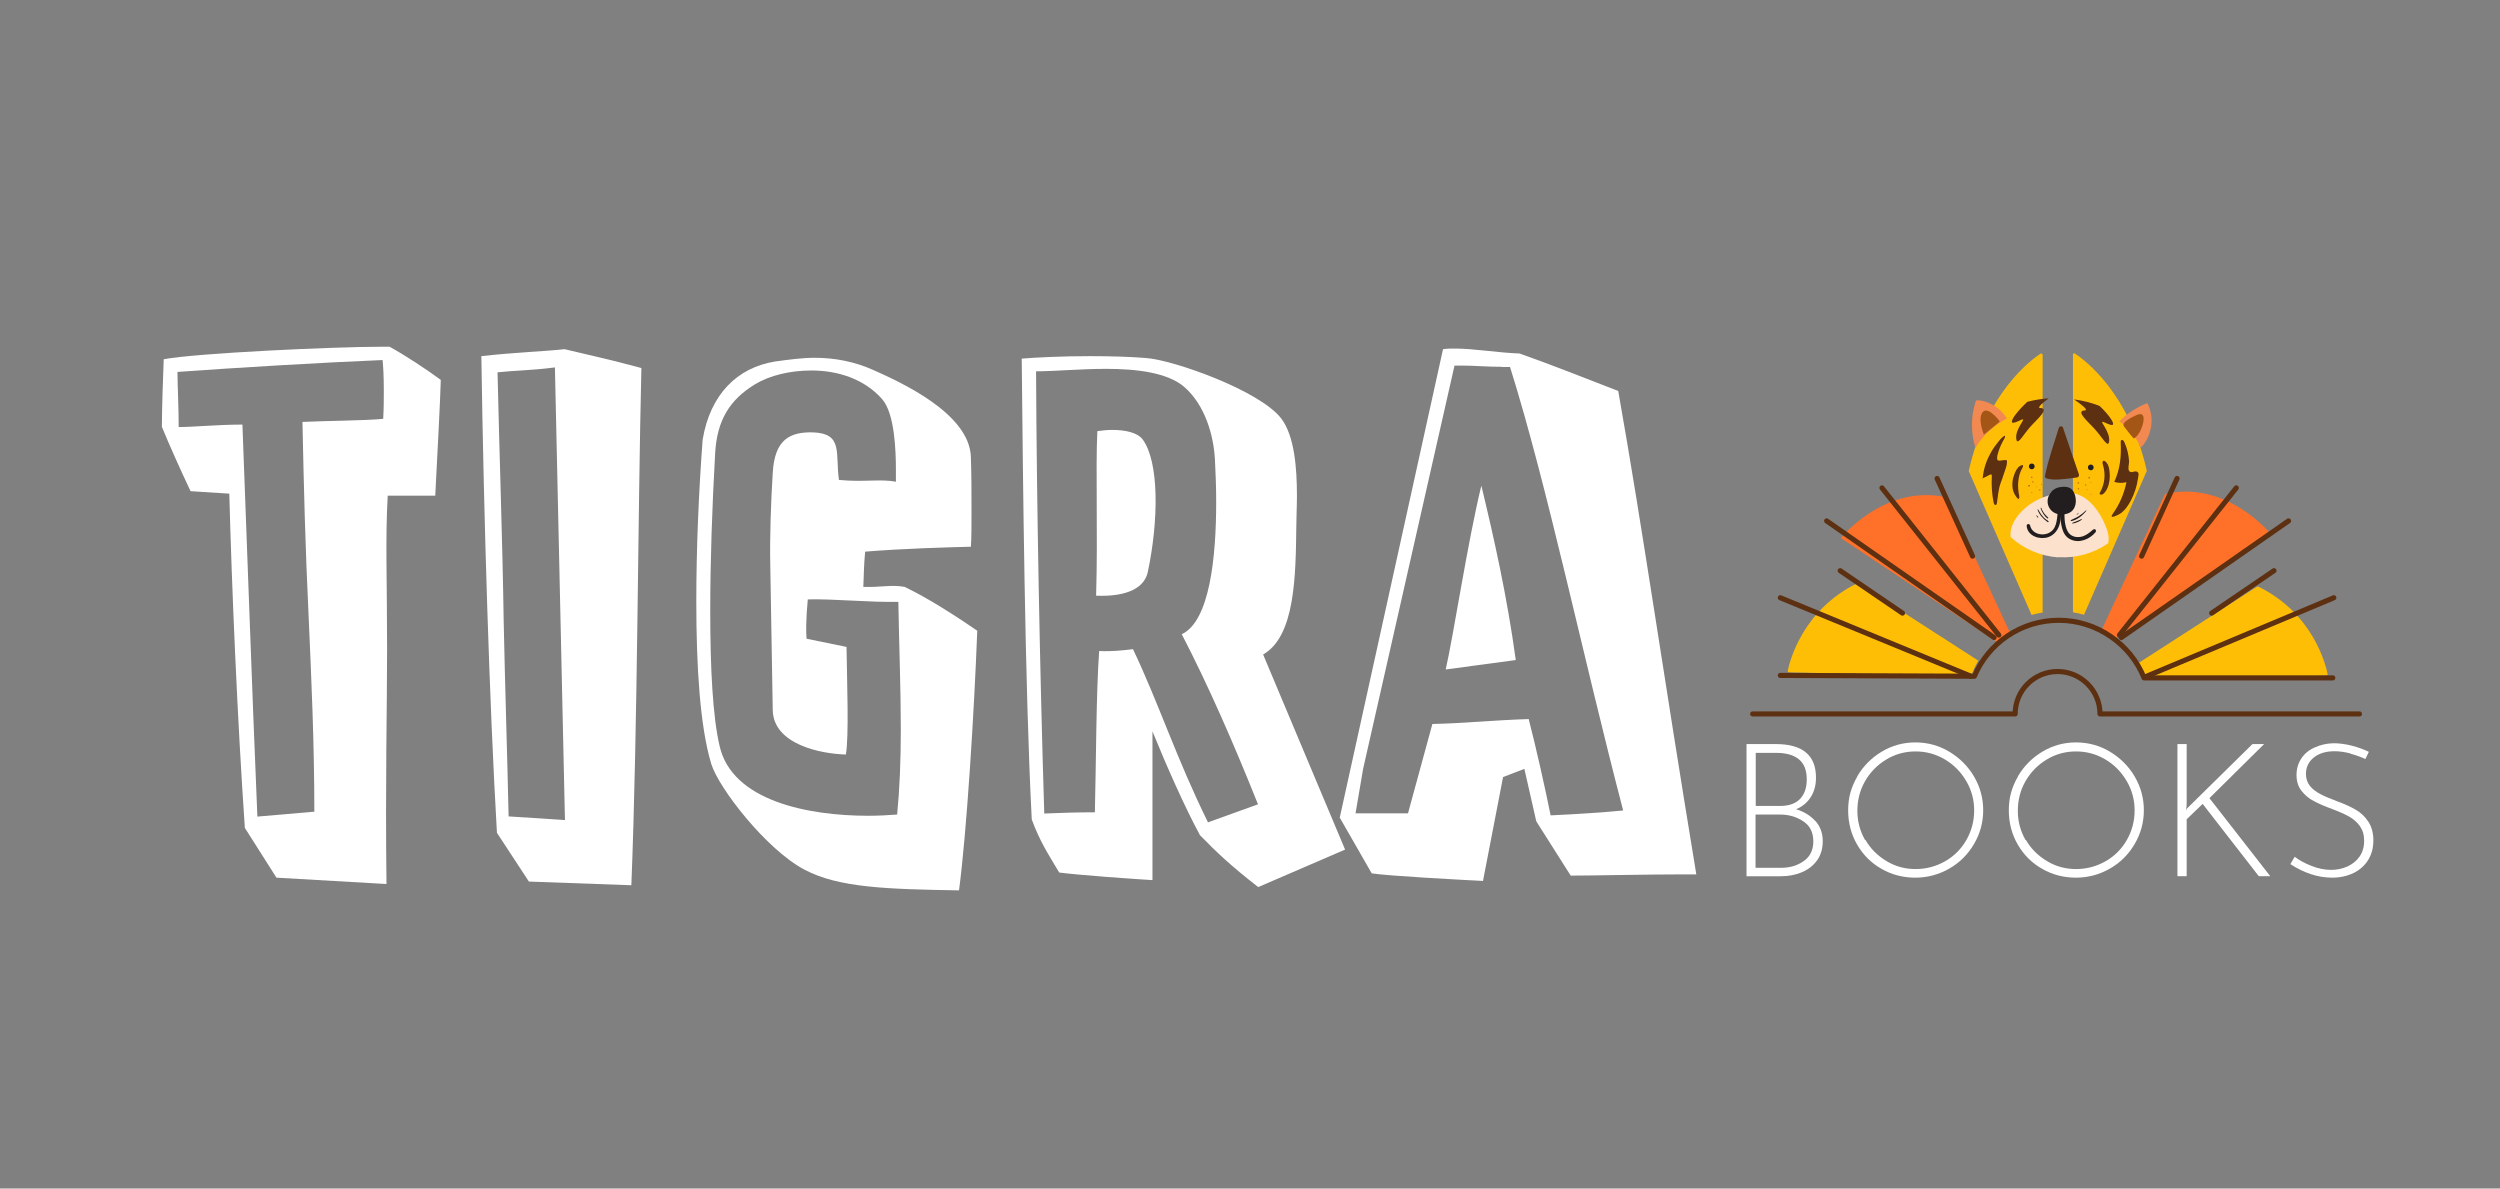<svg xmlns="http://www.w3.org/2000/svg" id="Capa_1" data-name="Capa 1" viewBox="0 0 122 58"><rect x="0" y="0" width="122" height="58" fill="#808080" stroke="none"/><defs><style>      .cls-1 {        stroke: #221e20;        stroke-miterlimit: 10;        stroke-width: .12px;      }      .cls-1, .cls-2 {        fill: #221e20;      }      .cls-3 {        fill: #f18950;      }      .cls-4 {        fill: #ff7029;      }      .cls-5 {        fill: #ffbe06;      }      .cls-6 {        fill: none;        stroke: #5c3010;        stroke-linecap: round;        stroke-linejoin: round;        stroke-width: .25px;      }      .cls-7 {        fill: #5c3010;      }      .cls-8 {        fill: #fff;      }      .cls-9 {        fill: #fce2cc;      }      .cls-10 {        fill: #a45617;      }    </style></defs><g><g><g><path class="cls-5" d="M90.7,28.46s-.04-.01-.06,0c-2.69,1.31-3.31,3.84-3.4,4.28,0,.03.02.07.05.07l8.9.19c.09-.27.21-.52.35-.76l-5.85-3.77Z"></path><path class="cls-4" d="M95.03,24.3s-.02-.03-.04-.03c-2.78-.62-4.81,1.58-5.12,1.94-.02.03-.02.06.01.08l7.65,5.09c.18-.17.38-.33.58-.46l-3.08-6.61Z"></path><path class="cls-5" d="M99.68,17.3s-.05-.07-.09-.05c-.46.3-2.65,1.9-3.51,5.71,0,.01,0,.02,0,.04l3.06,7.01c.17-.05.35-.09.54-.12v-12.58Z"></path><path class="cls-5" d="M110.2,28.63s-.04,0-.06,0l-5.85,3.77c.14.24.26.5.35.76l8.9-.19s.06-.03.05-.07c-.09-.44-.7-2.97-3.4-4.28Z"></path><path class="cls-4" d="M110.79,26.12s.03-.06.01-.08c-.31-.36-2.34-2.56-5.12-1.94-.02,0-.03.02-.04.03l-3.08,6.61c.21.14.4.29.58.46l7.65-5.09Z"></path><path class="cls-5" d="M104.76,23s0-.02,0-.04c-.86-3.81-3.05-5.41-3.51-5.71-.04-.02-.09,0-.09.05v12.58c.18.03.36.07.54.12l3.06-7.01Z"></path></g><g><path class="cls-6" d="M85.53,34.84h12.81c0-1.15.93-2.07,2.07-2.07s2.07.93,2.07,2.07h12.66"></path><path class="cls-6" d="M86.88,32.96l9.47.04c.68-1.61,2.27-2.73,4.12-2.73s3.5,1.16,4.16,2.81h9.21"></path><line class="cls-6" x1="89.8" y1="27.85" x2="92.84" y2="29.92"></line><line class="cls-6" x1="110.97" y1="27.85" x2="107.93" y2="29.92"></line><line class="cls-6" x1="96.18" y1="33" x2="86.88" y2="29.17"></line><line class="cls-6" x1="104.66" y1="33.04" x2="113.89" y2="29.17"></line></g><line class="cls-6" x1="97.31" y1="31.11" x2="89.14" y2="25.42"></line><line class="cls-6" x1="103.52" y1="31.11" x2="111.68" y2="25.42"></line><line class="cls-6" x1="97.54" y1="30.99" x2="91.84" y2="23.81"></line><line class="cls-6" x1="103.43" y1="30.99" x2="109.13" y2="23.81"></line><line class="cls-6" x1="94.53" y1="23.35" x2="96.26" y2="27.14"></line><line class="cls-6" x1="106.24" y1="23.35" x2="104.51" y2="27.14"></line></g><g><path class="cls-3" d="M97.93,20.41c-.3-.49-.83-.83-1.39-.88-.04,0-.07,0-.1.02-.02.02-.04.05-.04.08-.23.72-.22,1.51,0,2.23.37-.62.9-1.1,1.54-1.44Z"></path><path class="cls-3" d="M103.43,20.56c.38-.39.85-.69,1.36-.89.37.69.23,1.62-.32,2.18-.18-.47-.64-.98-1.04-1.29Z"></path><path class="cls-10" d="M96.81,21.21c.26-.21.52-.42.78-.64.01,0-.53-.72-.8-.49-.27.23-.08.86.02,1.13Z"></path><path class="cls-10" d="M104.26,20.26c.08-.04.19-.08.27-.03.06.04.08.13.08.21,0,.29-.21.82-.48.96-.18-.18-.32-.4-.48-.59-.17-.21.49-.49.62-.56Z"></path><path class="cls-7" d="M96.74,23.32s0,.02,0,.03c.13-.06.25-.13.38-.19.02,0,.04-.02.06,0,.02.01.02.04.02.07-.02.43,0,.87.09,1.3.01.06.06.14.11.11.03-.01.04-.05.05-.09.05-.33.07-.69.19-1,.06-.16.12-.33.17-.49.05-.15.13-.34.13-.5,0-.03,0-.06,0-.08-.02-.04-.08-.03-.13-.03-.07.01-.15.02-.22.03-.03,0-.07,0-.1-.02-.02-.02-.03-.05-.03-.09,0-.12.03-.24.07-.35.07-.21.16-.41.28-.61.03-.05.05-.1.03-.15-.17.08-.29.26-.4.4-.13.16-.24.33-.33.51-.19.35-.32.75-.35,1.15Z"></path><path class="cls-2" d="M99.3,25.43c.06.32.42.51.72.41.16-.05.29-.17.4-.29.11-.13.19-.27.21-.44,0-.05-.07-.05-.08,0-.03.26-.26.53-.5.64-.29.13-.59-.05-.69-.34-.01-.04-.07-.02-.07.02h0Z"></path><path class="cls-2" d="M100.58,25.09c-.06.1.02.26.07.35.07.13.17.23.3.3.24.13.57.11.78-.08.04-.03-.02-.08-.05-.05-.21.16-.49.19-.72.05-.11-.07-.19-.17-.25-.28-.04-.09-.05-.21-.11-.29,0,0-.01,0-.02,0h0Z"></path><path class="cls-9" d="M100.45,27.19c.86.06,1.73-.19,2.43-.68.07-.3-.03-.61-.15-.9-.29-.67-.76-1.33-1.46-1.52-.3-.08-.62-.06-.92,0-.83.15-1.64.61-2.06,1.35-.15.27-.2.53-.17.77.63.58,1.47.93,2.32.99Z"></path><path class="cls-2" d="M100.11,24.01c-.06.06-.1.13-.14.21-.15.38.07.79.47.87.09.02.18.02.27.01.12-.01.25-.05.35-.12.15-.11.23-.29.24-.48.01-.25-.07-.59-.32-.7-.14-.06-.29-.05-.44-.03-.05.01-.11.02-.16.04-.1.04-.19.1-.27.18Z"></path><path class="cls-7" d="M99.8,23.21s-.01.07,0,.09c.01.02.04.03.06.04.23.08.48.07.72.05.26-.02.52-.05.78-.09.07-.01.11-.08.09-.15-.16-.46-.69-2.01-.73-2.14-.01-.04-.02-.08-.04-.13-.03-.1-.18-.1-.21,0-.23.77-.51,1.52-.67,2.32Z"></path><path class="cls-7" d="M98.25,23.29c-.05.19-.06.38-.03.57.03.17.14.38.27.49.03,0,.05-.03.05-.06,0-.03,0-.06,0-.09-.1-.42-.08-.98.15-1.36.14-.24-.12-.13-.21-.02-.11.13-.18.3-.22.46Z"></path><path class="cls-7" d="M102.6,22.58s.01.09.03.13c.13.43.08.91-.14,1.3-.02.03-.04.07-.02.1.03.05.11.03.16,0,.15-.12.23-.3.28-.49.06-.24.06-.49.02-.72-.02-.11-.05-.22-.12-.31-.06-.08-.2-.19-.21,0Z"></path><path class="cls-7" d="M103.16,23.51c.2.07.41.07.61.02-.11.56-.34,1.09-.67,1.55-.22.31.33.02.42-.05.2-.16.35-.38.47-.61.17-.33.29-.69.34-1.05.02-.16.09-.31-.07-.36-.12-.04-.26.11-.36-.03-.07-.09,0-.36,0-.46-.02-.33-.1-.66-.24-.96-.03-.06-.09-.12-.14-.08-.03.02-.03.06-.03.1.03.7-.02,1.3-.32,1.95Z"></path><g><path class="cls-7" d="M102.62,20.58c.16.05.69.38.43-.08-.13-.22-.37-.48-.59-.69-.4-.16-.82-.26-1.25-.32.33.22.73.53.53.54-.49.02.18.56.52.95.38.43.64.95.67.51.02-.44-.47-.95-.32-.9Z"></path><path class="cls-7" d="M98.7,20.47c.16-.05-.34.46-.31.9.03.44.29-.08.66-.51.34-.39,1-.93.51-.95-.17,0,.12-.26.42-.47-.36.02-.71.08-1.05.17-.23.22-.53.53-.68.78-.26.46.28.13.43.08Z"></path></g><path class="cls-2" d="M99.29,22.76c0,.08-.06.14-.14.14-.08,0-.14-.06-.14-.14,0-.08.06-.14.14-.14.08,0,.14.06.14.14Z"></path><path class="cls-2" d="M102.17,22.81c0,.08-.06.14-.14.14-.08,0-.14-.06-.14-.14,0-.08.06-.14.14-.14.08,0,.14.06.14.14Z"></path><path class="cls-2" d="M99.43,24.87c.08.24.29.47.5.61.03.02.06-.03.03-.05-.11-.07-.21-.15-.29-.25-.09-.1-.14-.21-.21-.32,0-.01-.03,0-.02.01h0Z"></path><path class="cls-2" d="M101.79,24.91c-.11.11-.22.2-.35.28-.12.08-.25.12-.38.19-.03.01,0,.05.02.05.28-.05.56-.28.73-.5.01-.01,0-.03-.02-.02h0Z"></path><path class="cls-2" d="M99.58,24.8c.06.18.18.39.34.5.02.02.05-.02.03-.04-.07-.08-.15-.14-.21-.23-.05-.08-.1-.16-.13-.25,0-.01-.03,0-.03.01h0Z"></path><path class="cls-2" d="M99.37,25.16s.04.07.07.1c.01.01.03,0,.03-.02-.02-.03-.05-.06-.07-.09,0-.01-.03,0-.02.02h0Z"></path><path class="cls-2" d="M101.58,25.33c-.15.07-.29.12-.44.18-.02,0-.02.04,0,.04.16-.02.33-.1.45-.19.02-.01,0-.03-.02-.03h0Z"></path><path class="cls-2" d="M101.43,25.03s-.06.04-.08.06c-.02.01,0,.04.02.02.03-.02.05-.05.07-.07,0,0,0-.03-.01-.02h0Z"></path><path class="cls-1" d="M100.48,24.98c-.05.42-.05.89-.49,1.09-.37.17-.89.02-.98-.42,0-.03-.05-.02-.05,0,.03.47.61.64.99.5.47-.18.59-.72.57-1.18,0-.03-.04-.02-.04,0h0Z"></path><path class="cls-1" d="M100.64,25.01c-.04.26-.02.52.05.76.06.21.16.39.36.49.4.21.9,0,1.17-.33.02-.03-.01-.07-.04-.04-.16.14-.32.27-.52.34-.19.06-.4.06-.58-.04-.19-.1-.28-.29-.33-.49-.06-.23-.07-.46-.06-.69,0-.02-.04-.03-.04,0h0Z"></path><path class="cls-10" d="M99.16,23.26s0,0,0,0c0,0,.01.01.02.02,0,0,0,0,0,0,0-.02-.02-.03-.04-.02,0,0,0,0,0,0-.03.01-.03.05,0,.06,0,0,0,0,0,0,.02,0,.04,0,.04-.02,0,0,0,0,0,0l-.02.02s0,0,0,0c.03,0,.03-.05,0-.05h0Z"></path><path class="cls-10" d="M99.22,23.49s0,0-.02,0c-.04-.01-.04.06,0,.05,0,0,0,0,.02,0,.02,0,.02-.03,0-.04h0Z"></path><path class="cls-10" d="M99.02,23.74s.02-.01.03-.02c.03-.02,0-.07-.02-.05-.01,0-.03.01-.04.02-.04.02,0,.08.03.05h0Z"></path><path class="cls-10" d="M99.63,23.67s.03-.05,0-.05-.03.05,0,.05h0Z"></path><path class="cls-10" d="M99.57,23.92s0-.01,0-.02c0-.03-.04-.03-.05,0,0,0,0,.01,0,.02,0,.03.05.03.05,0h0Z"></path><path class="cls-10" d="M99.37,23.79s.02-.04,0-.04-.02.04,0,.04h0Z"></path><path class="cls-10" d="M99.16,24.06s.03-.05,0-.05-.03.05,0,.05h0Z"></path><path class="cls-10" d="M101.94,23.27s-.02.02-.02.04c-.02.04.04.07.05.03,0-.01.01-.03.01-.04,0-.02-.03-.05-.04-.03h0Z"></path><path class="cls-10" d="M101.76,23.67s.01.01.02.02c.02.02.05,0,.03-.03,0,0-.01-.01-.02-.02-.02-.02-.05.01-.03.03h0Z"></path><path class="cls-10" d="M101.85,23.92s.03-.04,0-.04-.03.04,0,.04h0Z"></path><path class="cls-10" d="M101.43,23.6s.01-.01.02-.02c.02-.02-.01-.06-.04-.04,0,0-.01.01-.02.02-.02.02.01.06.04.04h0Z"></path><path class="cls-10" d="M102.04,23.56s.03-.04,0-.04-.03.04,0,.04h0Z"></path><path class="cls-10" d="M101.42,23.88s.01,0,.02,0c.03,0,.03-.05,0-.05,0,0-.01,0-.02,0-.03,0-.03.05,0,.05h0Z"></path><path class="cls-10" d="M102.04,24.14s.03-.04,0-.04-.03.04,0,.04h0Z"></path></g></g><g><path class="cls-8" d="M88.59,40.06c.24.27.36.6.36.98s-.09.68-.28.95c-.19.26-.44.45-.75.58-.31.13-.65.19-1.01.19h-1.68v-6.45h1.43c1.31,0,1.96.55,1.96,1.64,0,.36-.08.67-.25.94-.17.27-.41.47-.72.6.39.12.7.31.94.58ZM85.68,39.33h1.19c.44,0,.76-.12.98-.35.22-.24.32-.55.32-.95,0-.44-.13-.77-.39-.98-.26-.21-.63-.31-1.1-.31h-1v2.59ZM88.04,42.01c.3-.22.45-.54.45-.95,0-.44-.16-.76-.49-.98s-.7-.33-1.14-.33h-1.19v2.6h1.22c.46,0,.84-.11,1.14-.34Z"></path><path class="cls-8" d="M90.63,37.89c.3-.51.7-.91,1.2-1.21s1.05-.45,1.64-.45,1.15.15,1.65.45.91.7,1.21,1.21.45,1.06.45,1.65-.15,1.14-.45,1.65-.7.91-1.21,1.2-1.06.44-1.65.44-1.15-.14-1.65-.43c-.5-.28-.9-.68-1.19-1.18-.29-.5-.44-1.06-.44-1.68s.15-1.14.45-1.65ZM91.03,40.98c.25.44.6.78,1.03,1.04.43.26.9.39,1.42.39s1-.13,1.44-.38c.44-.25.79-.6,1.04-1.04s.38-.92.38-1.44-.13-1-.39-1.44c-.26-.44-.6-.79-1.04-1.05-.44-.26-.91-.39-1.43-.39s-1,.13-1.44.4-.78.62-1.03,1.06-.37.92-.37,1.44.13.99.38,1.43Z"></path><path class="cls-8" d="M98.47,37.89c.3-.51.7-.91,1.2-1.21s1.05-.45,1.64-.45,1.15.15,1.65.45.91.7,1.21,1.21.45,1.06.45,1.65-.15,1.14-.45,1.65-.7.91-1.21,1.2-1.06.44-1.65.44-1.15-.14-1.65-.43c-.5-.28-.9-.68-1.19-1.18-.29-.5-.44-1.06-.44-1.68s.15-1.14.45-1.65ZM98.86,40.98c.25.44.6.78,1.03,1.04.43.26.9.39,1.42.39s1-.13,1.44-.38c.44-.25.79-.6,1.04-1.04s.38-.92.38-1.44-.13-1-.39-1.44c-.26-.44-.6-.79-1.04-1.05-.44-.26-.91-.39-1.43-.39s-1,.13-1.44.4-.78.62-1.03,1.06-.37.92-.37,1.44.13.99.38,1.43Z"></path><path class="cls-8" d="M106.7,39.53l.03-.08,3.19-3.14h.57l-2.67,2.64,2.97,3.81h-.56l-2.74-3.53-.78.75v2.78s-.45,0-.45,0v-6.45h.45v2.91l-.02.32Z"></path><path class="cls-8" d="M114.71,36.77c-.27-.07-.53-.11-.78-.11-.42,0-.76.1-1.02.31s-.38.48-.38.8c0,.23.07.43.2.59s.31.29.52.4c.21.11.48.22.82.35.36.13.66.27.9.41.24.14.44.33.6.57s.25.55.25.92-.08.67-.25.95c-.17.28-.41.49-.71.64-.31.15-.66.23-1.05.23-.68,0-1.36-.22-2.04-.66l.21-.36c.22.17.5.32.83.45s.65.19.95.19c.27,0,.53-.05.78-.16.25-.11.45-.27.6-.48.15-.21.23-.47.23-.78,0-.29-.07-.52-.21-.72-.14-.19-.32-.35-.54-.47-.22-.12-.49-.24-.81-.36-.36-.13-.66-.26-.9-.39-.24-.12-.43-.29-.6-.5-.16-.21-.24-.46-.24-.77s.08-.57.23-.8c.15-.23.37-.42.65-.54.28-.13.58-.2.92-.21.29,0,.59.04.9.12.31.08.59.18.83.3l-.17.35c-.22-.1-.46-.19-.73-.26Z"></path></g><g><path class="cls-8" d="M11.95,40.42c-.37-5.37-.64-11.78-.76-16.33l-1.89-.12c-.52-1.1-1.04-2.26-1.4-3.14,0-.88.06-2.56.09-3.3,1.62-.3,8.27-.61,10.71-.61h.31c.73.4,1.8,1.1,2.5,1.62-.03,1.1-.15,3.33-.27,5.65h-2.32c-.12,2.14-.03,4.15-.03,7.51,0,2.81-.09,6.38-.03,11.44l-5.37-.31-1.53-2.41ZM15.34,39.6c0-3.36-.15-6.59-.27-9.31-.18-3.78-.24-6.41-.31-9.7,1.25-.06,2.96-.06,3.94-.15.03-.55.03-.98.03-1.34,0-.79-.03-1.22-.06-1.53-2.93.12-7.11.37-10.01.58,0,.55.06,1.77.06,2.69.73,0,1.89-.12,3.11-.12.24,6.23.46,12.76.73,19.13l2.78-.24Z"></path><path class="cls-8" d="M24.25,40.63c-.37-6.38-.64-15.32-.76-23.25,1.56-.18,3.2-.24,4.06-.34.98.24,2.17.49,3.75.92-.18,7.48-.18,17.42-.49,25.24l-5-.18-1.56-2.38ZM24.28,18.17c.09,4.06.24,8.09.3,12.15.06,2.96.18,6.71.24,9.52l2.75.18c-.15-6.87-.34-15.23-.49-22.09-1.16.15-2.01.15-2.81.24Z"></path><path class="cls-8" d="M42.14,28.64c.85.03,1.34-.12,2.01,0,.55.27,1.62.82,3.54,2.14-.15,4-.52,9.89-.89,12.67-3.48-.06-5.86-.12-7.54-1.01-1.86-.98-4.18-3.97-4.55-5.16-.55-1.83-.73-4.73-.73-7.93,0-2.59.12-5.37.31-7.9.37-2.2,1.68-3.51,3.54-3.81.67-.09,1.31-.18,1.92-.18.98,0,1.95.18,2.9.61,1.22.55,4.67,2.08,4.73,4.24.03.85.03,1.8.03,2.69,0,.64,0,1.22-.03,1.68-1.19.03-3.33.09-5.16.24-.06.67-.06.95-.09,1.74ZM41.31,31.57c.03,1.95.12,4.3-.03,5.25-1.22-.03-3.54-.49-3.57-2.17l-.12-7.05c-.03-1.34.03-3.08.12-4.52.09-1.65.85-2.01,1.98-1.98,1.46.06,1.07,1.01,1.25,2.32,1.19.12,2.04-.06,2.78.09v-.58c0-.95-.06-2.75-.67-3.45-.89-1.01-2.2-1.4-3.45-1.4-1.04,0-2.04.24-2.75.67-1.25.76-1.86,1.77-1.95,3.36-.15,2.65-.24,5.31-.24,7.69,0,2.81.12,5.19.46,6.62.61,2.65,4.27,3.39,7.26,3.39.49,0,.98-.03,1.4-.06.12-1.19.18-2.62.18-4.15,0-2.04-.09-4.27-.12-6.23-1.43.03-3.11-.15-4.42-.12-.09.98-.09,1.56-.06,1.92l1.95.4Z"></path><path class="cls-8" d="M58.56,40.76c-.73-1.34-1.65-3.42-2.32-5.07v7.26c-.98-.06-3.54-.24-4.55-.37-.55-.92-.95-1.53-1.34-2.59-.34-6.56-.43-16.75-.49-22.49.73-.06,2.04-.12,3.33-.12,1.01,0,1.98.03,2.72.09,1.34.09,5.58,1.59,6.62,2.96.64.85.76,2.41.76,3.75,0,.55-.03,1.1-.03,1.5-.03,2.44-.06,5.37-1.62,6.26l4,9.52-4.24,1.83c-1.37-1.07-2.01-1.68-2.84-2.53ZM59.35,24.49c0-.73-.03-1.46-.06-2.04-.06-1.22-.49-2.69-1.5-3.57-.82-.7-2.32-.88-3.81-.88-1.25,0-2.53.12-3.42.12.03,6.44.18,14.43.4,21.58.79-.03,1.5-.06,2.47-.06.06-2.29.06-5.83.21-7.87.61.03,1.13-.03,1.65-.09,1.25,2.62,2.11,5.31,3.66,8.45l2.44-.88c-1.22-3.05-2.44-5.83-3.72-8.3,1.37-.64,1.68-3.78,1.68-6.44ZM53.55,21.04c.21-.03.46-.06.73-.06.61,0,1.25.12,1.5.49.37.52.58,1.46.61,2.66.03,1.22-.12,2.56-.37,3.75-.15.79-.98,1.25-2.53,1.19.09-2.99-.03-6.19.06-8.03Z"></path><path class="cls-8" d="M70.43,17.04c.18-.03.37-.03.58-.03.92,0,2.14.21,3.14.24,1.65.58,3.23,1.22,4.82,1.83,1.22,6.9,2.14,13.46,3.81,23.59h-.73c-1.68,0-4.39.06-5.4.06l-1.68-2.65c-.18-.79-.43-1.89-.58-2.56l-1.04.4-.98,5.07c-1.16-.06-4.58-.24-5.43-.37l-1.56-2.72,5.04-22.86ZM73.3,17.9c-.76,0-1.37-.06-1.92-.06h-.4l-4.46,19.68-.37,2.17h2.56l1.19-4.36c1.53-.03,2.87-.18,4.7-.24.37,1.43.82,3.45,1.07,4.7,1.31-.06,2.66-.15,3.54-.24-1.98-7.57-3.69-15.81-5.52-21.64h-.4ZM70.55,32.67c.37-1.59,1.07-6.23,1.74-8.97.61,2.53,1.25,5.37,1.68,8.51l-3.42.46Z"></path></g></svg>